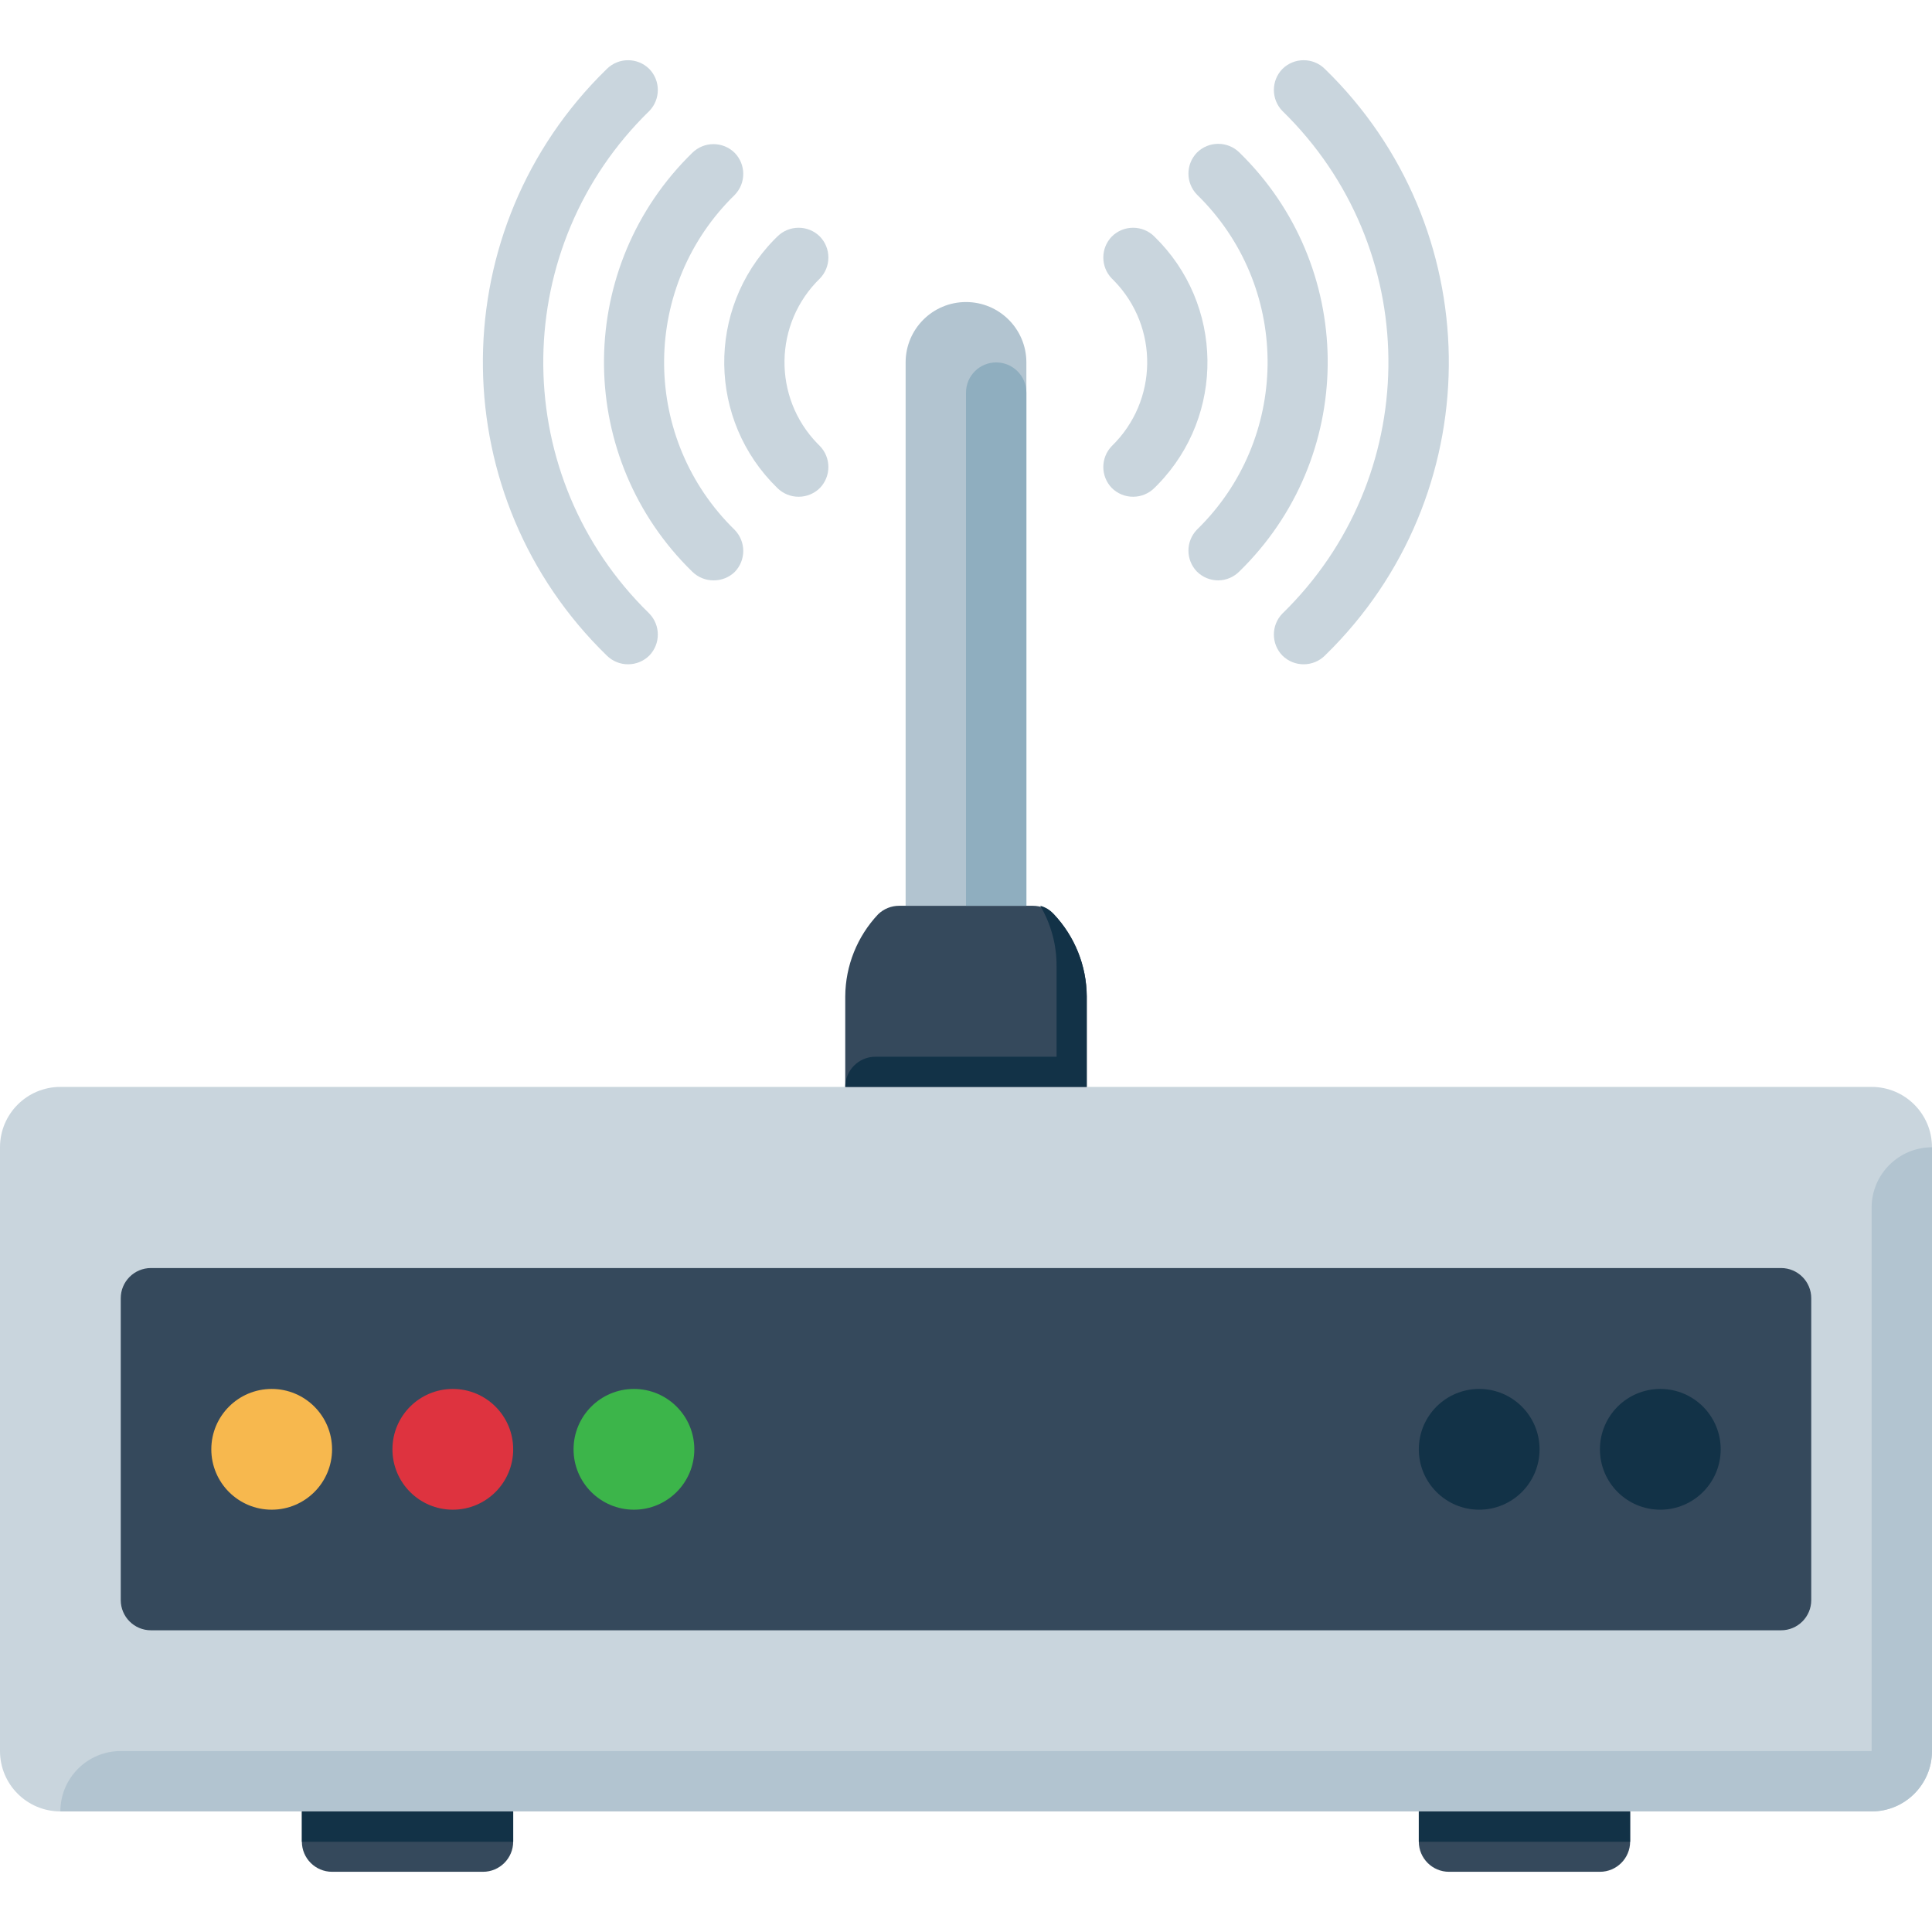 <?xml version="1.0" encoding="UTF-8"?>
<!-- Uploaded to: SVG Repo, www.svgrepo.com, Generator: SVG Repo Mixer Tools -->
<svg xmlns="http://www.w3.org/2000/svg" xmlns:xlink="http://www.w3.org/1999/xlink" version="1.1" id="Layer_1" viewBox="0 0 512 512" xml:space="preserve">
<path style="fill:#C9D5DD;" d="M496,288.044H16c-8.84,0-16,7.16-16,16v160c0,8.84,7.16,16,16,16h480c8.84,0,16-7.16,16-16v-160  C512,295.212,504.84,288.044,496,288.044z"></path>
<g>
	<path style="fill:#35495C;" d="M384,472.044h40c4.416,0,8,3.584,8,8v8c0,4.416-3.584,8-8,8h-40c-4.416,0-8-3.584-8-8v-8   C376,475.628,379.584,472.044,384,472.044z"></path>
	<path style="fill:#35495C;" d="M88,472.044h40c4.416,0,8,3.584,8,8v8c0,4.416-3.584,8-8,8H88c-4.416,0-8-3.584-8-8v-8   C80,475.628,83.584,472.044,88,472.044z"></path>
	<path style="fill:#35495C;" d="M40,336.044h432c4.416,0,8,3.584,8,8v80c0,4.416-3.584,8-8,8H40c-4.416,0-8-3.584-8-8v-80   C32,339.628,35.584,336.044,40,336.044z"></path>
</g>
<circle style="fill:#F7B84E;" cx="72" cy="384.084" r="16"></circle>
<circle style="fill:#DE333F;" cx="120" cy="384.084" r="16"></circle>
<circle style="fill:#3CB54A;" cx="168" cy="384.084" r="16"></circle>
<g>
	<circle style="fill:#123247;" cx="392" cy="384.084" r="16"></circle>
	<circle style="fill:#123247;" cx="440" cy="384.084" r="16"></circle>
</g>
<path style="fill:#B2C4D0;" d="M496,320.044v144H32c-8.84,0-16,7.16-16,16h480c8.84,0,16-7.16,16-16v-160  C503.16,304.044,496,311.212,496,320.044z"></path>
<g>
	<rect x="376" y="480.084" style="fill:#123247;" width="56" height="8"></rect>
	<rect x="80" y="480.084" style="fill:#123247;" width="56" height="8"></rect>
</g>
<path style="fill:#35495C;" d="M273.68,240.044h-35.36c-2.088-0.016-4.096,0.792-5.6,2.24c-5.552,5.888-8.672,13.664-8.72,21.76v24  h64v-24c-0.048-8.096-3.168-15.872-8.72-21.76C277.776,240.836,275.768,240.036,273.68,240.044z"></path>
<path style="fill:#123247;" d="M279.28,242.284c-0.944-1.096-2.2-1.88-3.6-2.24c2.856,4.848,4.352,10.376,4.32,16v24h-48  c-4.416,0-8,3.584-8,8h64v-24C287.952,255.948,284.832,248.18,279.28,242.284z"></path>
<path style="fill:#B2C4D0;" d="M272,240.044v-144c0-8.84-7.16-16-16-16s-16,7.16-16,16v144H272z"></path>
<path style="fill:#8FAEBF;" d="M256,240.044h16v-136c0-4.416-3.584-8-8-8l0,0c-4.416,0-8,3.584-8,8V240.044z"></path>
<g>
	<path style="fill:#C9D5DD;" d="M211.68,131.644c-2.128,0.016-4.168-0.824-5.68-2.32c-18.4-17.896-18.808-47.328-0.912-65.728   c0.304-0.312,0.608-0.616,0.912-0.912c3.12-3.104,8.16-3.104,11.28,0c3,3.104,3,8.016,0,11.12   c-12.264,11.92-12.536,31.52-0.624,43.776c0.2,0.208,0.408,0.416,0.624,0.624c3,3.104,3,8.016,0,11.12   C215.792,130.804,213.776,131.636,211.68,131.644z"></path>
	<path style="fill:#C9D5DD;" d="M300.32,131.644c-2.128,0.016-4.168-0.824-5.68-2.32c-3-3.104-3-8.016,0-11.12   c12.264-11.92,12.536-31.52,0.624-43.776c-0.2-0.208-0.408-0.416-0.624-0.624c-3-3.104-3-8.016,0-11.12   c3.12-3.104,8.16-3.104,11.28,0c18.4,17.896,18.808,47.328,0.912,65.728c-0.304,0.312-0.608,0.616-0.912,0.912   C304.432,130.804,302.416,131.636,300.32,131.644z"></path>
	<path style="fill:#C9D5DD;" d="M189.12,153.804c-2.128,0.016-4.168-0.824-5.68-2.32C152.8,121.58,152.2,72.5,182.104,41.86   c0.44-0.448,0.888-0.896,1.336-1.336c3.12-3.104,8.16-3.104,11.28,0c3,3.104,3,8.016,0,11.12   c-24.52,23.896-25.024,63.152-1.128,87.672c0.368,0.384,0.744,0.752,1.128,1.128c3,3.104,3,8.016,0,11.12   C193.216,153.012,191.208,153.82,189.12,153.804z"></path>
	<path style="fill:#C9D5DD;" d="M322.88,153.804c-2.128,0.016-4.168-0.824-5.68-2.32c-3-3.104-3-8.016,0-11.12   c24.52-23.896,25.024-63.152,1.128-87.672c-0.368-0.384-0.744-0.752-1.128-1.128c-3-3.104-3-8.016,0-11.12   c3.12-3.104,8.16-3.104,11.28,0c30.64,29.904,31.24,78.984,1.336,109.624c-0.44,0.448-0.888,0.896-1.336,1.336   C327,152.916,324.992,153.78,322.88,153.804z"></path>
	<path style="fill:#C9D5DD;" d="M166.48,176.044c-2.128,0.016-4.168-0.824-5.68-2.32c-42.92-41.736-43.888-110.36-2.152-153.288   c0.712-0.728,1.424-1.448,2.152-2.152c3.12-3.104,8.16-3.104,11.28,0c3,3.104,3,8.016,0,11.12   c-36.784,35.816-37.568,94.672-1.744,131.456c0.576,0.592,1.16,1.168,1.744,1.744c3,3.104,3,8.016,0,11.12   C170.592,175.204,168.576,176.036,166.48,176.044z"></path>
	<path style="fill:#C9D5DD;" d="M345.52,176.044c-2.128,0.016-4.168-0.824-5.68-2.32c-3-3.104-3-8.016,0-11.12   c36.784-35.816,37.56-94.672,1.744-131.456c-0.576-0.592-1.16-1.168-1.744-1.744c-3-3.104-3-8.016,0-11.12   c3.12-3.104,8.16-3.104,11.28,0c42.92,41.736,43.888,110.36,2.152,153.288c-0.712,0.728-1.424,1.448-2.152,2.152   C349.632,175.204,347.616,176.036,345.52,176.044z"></path>
</g>
</svg>
